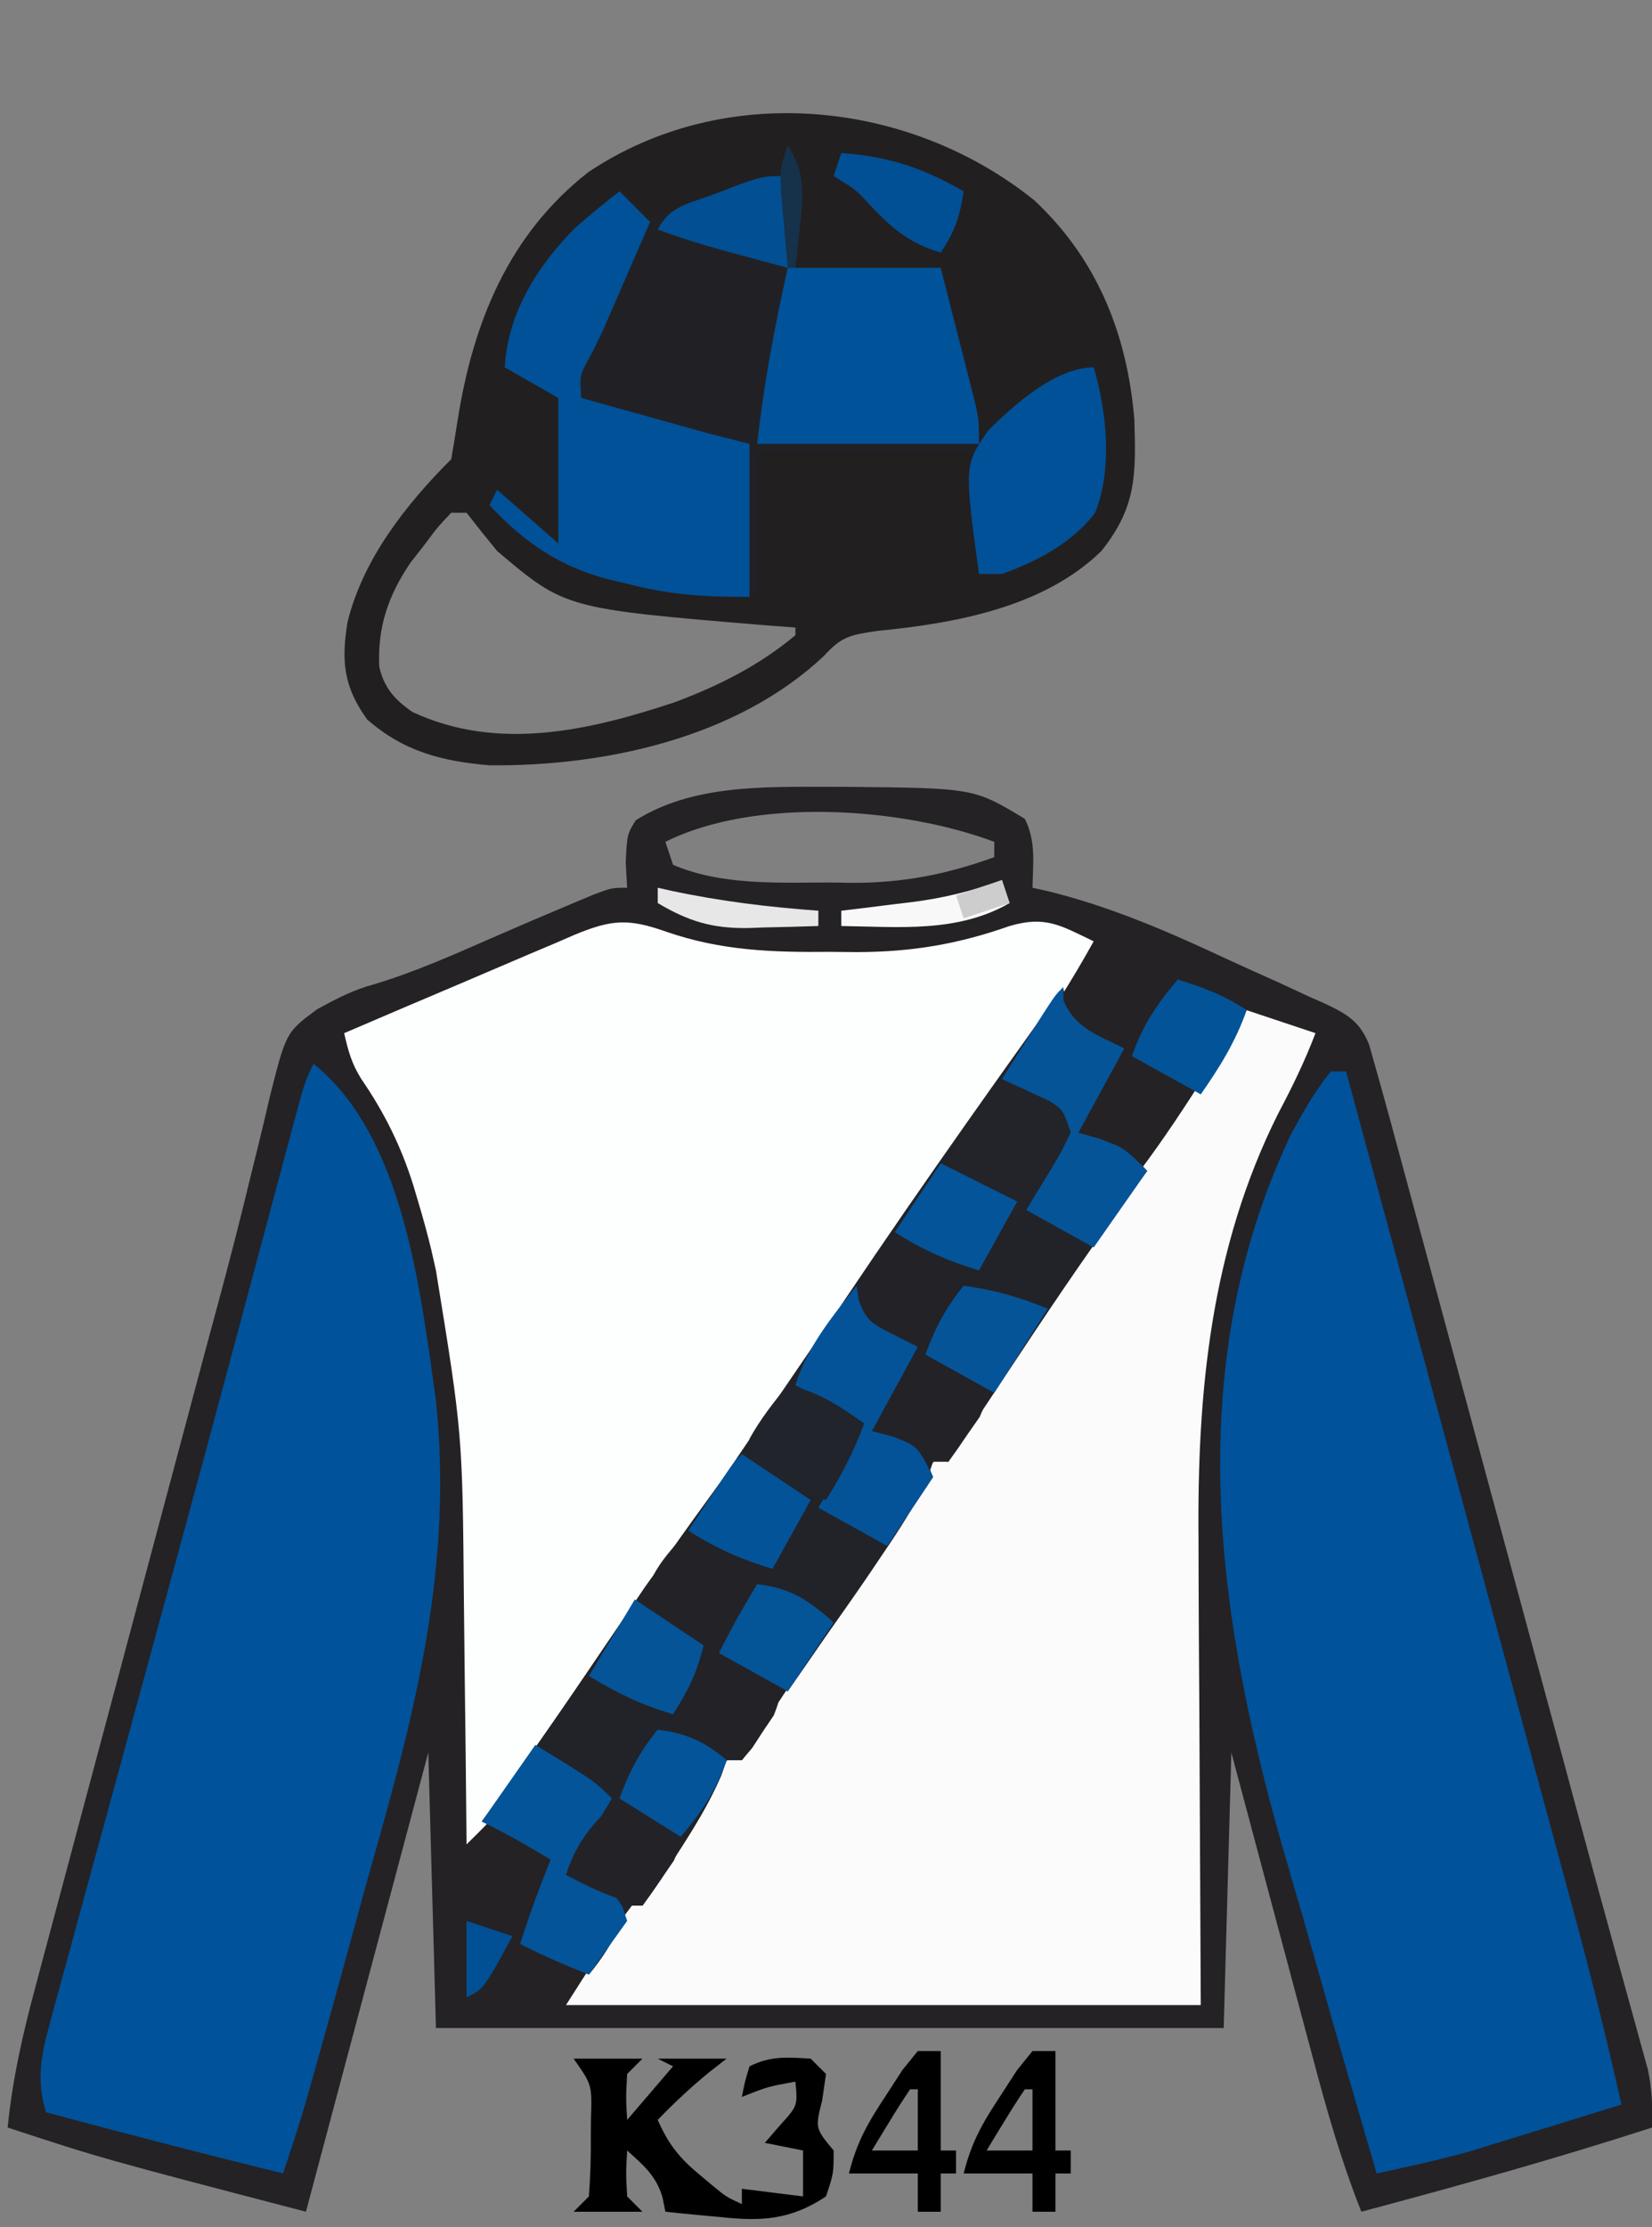 <?xml version="1.0" encoding="UTF-8"?>
<svg version="1.1" xmlns="http://www.w3.org/2000/svg" width="216" height="291">
<rect width="100%" height="100%" fill="#808080" stroke="none"/>
<path d="M0 0 C0.828 0.001 1.657 0.002 2.51 0.002 C19.094 0.167 19.094 0.167 25.75 4.188 C27.228 7.144 26.81 9.93 26.75 13.188 C27.352 13.319 27.954 13.451 28.574 13.587 C36.883 15.612 44.423 18.889 52.142 22.493 C54.331 23.508 56.533 24.491 58.736 25.475 C60.139 26.123 61.541 26.773 62.941 27.426 C63.597 27.714 64.252 28.001 64.927 28.298 C67.879 29.714 69.509 30.594 70.763 33.682 C71.089 34.839 71.415 35.996 71.75 37.188 C71.953 37.907 72.157 38.627 72.366 39.368 C73.102 42.001 73.816 44.639 74.528 47.278 C74.936 48.782 74.936 48.782 75.352 50.317 C76.251 53.633 77.147 56.949 78.043 60.266 C78.673 62.594 79.304 64.922 79.935 67.25 C81.599 73.395 83.261 79.54 84.923 85.685 C86.588 91.844 88.256 98.002 89.924 104.16 C91.812 111.134 93.7 118.108 95.587 125.082 C95.876 126.15 96.165 127.218 96.462 128.318 C97.032 130.425 97.601 132.533 98.169 134.64 C99.675 140.231 101.197 145.816 102.74 151.396 C103.065 152.582 103.39 153.767 103.726 154.988 C104.35 157.265 104.98 159.54 105.615 161.813 C105.895 162.837 106.175 163.861 106.463 164.916 C106.712 165.816 106.961 166.715 107.218 167.642 C107.759 170.231 107.848 172.55 107.75 175.188 C95.189 179.255 82.505 182.782 69.75 186.188 C67.121 179.584 65.216 172.897 63.395 166.031 C62.935 164.317 62.935 164.317 62.466 162.568 C61.494 158.942 60.528 155.315 59.562 151.688 C58.902 149.219 58.241 146.75 57.58 144.281 C55.965 138.251 54.358 132.219 52.75 126.188 C52.42 138.067 52.09 149.947 51.75 162.188 C17.76 162.188 -16.23 162.188 -51.25 162.188 C-51.58 150.308 -51.91 138.428 -52.25 126.188 C-57.53 145.988 -62.81 165.787 -68.25 186.188 C-94.946 179.223 -94.946 179.223 -107.25 175.188 C-106.615 168.816 -105.254 162.861 -103.585 156.686 C-103.178 155.152 -103.178 155.152 -102.762 153.587 C-101.865 150.216 -100.96 146.846 -100.055 143.477 C-99.422 141.107 -98.79 138.737 -98.159 136.366 C-96.493 130.118 -94.82 123.872 -93.146 117.625 C-91.468 111.361 -89.797 105.094 -88.125 98.828 C-86.231 91.734 -84.337 84.64 -82.439 77.547 C-82.149 76.461 -81.859 75.376 -81.56 74.258 C-80.986 72.118 -80.408 69.979 -79.828 67.84 C-78.307 62.228 -76.857 56.608 -75.497 50.954 C-75.203 49.768 -74.908 48.581 -74.605 47.359 C-74.042 45.09 -73.5 42.816 -72.982 40.537 C-70.847 32.07 -70.847 32.07 -66.762 29.048 C-64.212 27.669 -62.061 26.525 -59.285 25.785 C-53.98 24.185 -49.008 21.972 -43.939 19.748 C-40.494 18.24 -37.04 16.763 -33.57 15.312 C-32.593 14.903 -31.616 14.493 -30.61 14.07 C-28.25 13.188 -28.25 13.188 -26.25 13.188 C-26.312 12.094 -26.374 11.001 -26.438 9.875 C-26.25 6.188 -26.25 6.188 -25.125 4.375 C-17.808 -0.259 -8.388 -0.009 0 0 Z M-21.25 7.188 C-20.92 8.178 -20.59 9.168 -20.25 10.188 C-13.992 12.893 -6.492 12.522 0.188 12.5 C1.16 12.516 2.133 12.532 3.135 12.549 C9.815 12.553 15.473 11.462 21.75 9.188 C21.75 8.527 21.75 7.867 21.75 7.188 C9.717 2.675 -9.493 1.309 -21.25 7.188 Z " fill="#242225" transform="translate(108.25,102.812)"/>
<path d="M0 0 C8.24 7.707 12.147 17.538 13.066 28.633 C13.283 35.774 13.366 40.069 8.75 45.812 C1.217 53.181 -10.385 55.266 -20.543 56.25 C-24.109 56.791 -25.173 56.953 -27.5 59.5 C-38.858 70.215 -56.11 73.964 -71.25 73.812 C-77.459 73.28 -82.463 72.016 -87.25 67.812 C-90.356 63.504 -90.626 60.172 -89.812 55.098 C-87.782 46.851 -82.181 39.743 -76.25 33.812 C-75.956 32.092 -75.666 30.37 -75.401 28.645 C-73.394 15.943 -68.747 4.464 -58.344 -3.68 C-40.558 -15.607 -16.404 -13.204 0 0 Z M-76.25 40.812 C-78 42.653 -78 42.653 -79.75 45 C-80.358 45.777 -80.967 46.555 -81.594 47.355 C-84.509 51.68 -85.868 55.685 -85.672 60.883 C-85.066 63.654 -83.637 65.247 -81.332 66.84 C-70.162 72.058 -58.158 69.27 -47 65.562 C-41.231 63.394 -35.999 60.783 -31.25 56.812 C-31.25 56.483 -31.25 56.153 -31.25 55.812 C-32.543 55.715 -33.836 55.617 -35.168 55.516 C-61.352 53.342 -61.352 53.342 -70.25 45.812 C-71.602 44.161 -72.94 42.497 -74.25 40.812 C-74.91 40.812 -75.57 40.812 -76.25 40.812 Z " fill="#221F21" transform="translate(135.25,26.188)"/>
<path d="M0 0 C2.97 0.99 5.94 1.98 9 3 C7.61 6.654 5.955 10.048 4.125 13.5 C-4.687 31.103 -6.479 49.804 -6.293 69.16 C-6.289 70.731 -6.285 72.303 -6.284 73.874 C-6.268 79.604 -6.226 85.333 -6.188 91.062 C-6.126 103.912 -6.064 116.761 -6 130 C-33.39 130 -60.78 130 -89 130 C-82 119 -82 119 -78 114 C-76.787 112.184 -75.599 110.35 -74.438 108.5 C-73.569 107.123 -73.569 107.123 -72.684 105.719 C-71.585 103.944 -70.513 102.153 -69.473 100.344 C-68 98 -68 98 -66.548 96.555 C-64.014 94.01 -62.203 90.934 -60.25 87.938 C-59.354 86.576 -58.457 85.216 -57.559 83.855 C-57.121 83.193 -56.684 82.531 -56.234 81.849 C-54.635 79.453 -52.98 77.099 -51.312 74.75 C-48.223 70.389 -45.38 65.898 -42.578 61.348 C-41 59 -41 59 -39.578 57.602 C-37.145 55.132 -35.384 52.206 -33.5 49.312 C-32.61 47.963 -31.72 46.614 -30.828 45.266 C-30.135 44.217 -30.135 44.217 -29.428 43.146 C-27.067 39.597 -24.662 36.077 -22.25 32.562 C-21.815 31.925 -21.38 31.288 -20.932 30.632 C-18.705 27.392 -16.421 24.217 -14.039 21.09 C-10.846 16.864 -7.972 12.464 -5.125 8 C-4.627 7.225 -4.13 6.451 -3.617 5.652 C-2.409 3.77 -1.204 1.885 0 0 Z " fill="#FBFBFB" transform="translate(163,132)"/>
<path d="M0 0 C7.169 2.485 13.858 2.71 21.396 2.634 C22.555 2.646 23.714 2.657 24.908 2.669 C32.126 2.645 38.111 1.649 44.896 -0.741 C49.586 -2.114 51.542 -0.834 55.896 1.259 C53.048 6.402 49.944 11.251 46.584 16.072 C46.095 16.778 45.607 17.483 45.104 18.21 C42.001 22.687 38.878 27.149 35.748 31.607 C33.407 34.96 31.088 38.327 28.771 41.697 C28.306 42.374 27.84 43.051 27.361 43.748 C24.816 47.452 22.281 51.163 19.756 54.88 C13.774 63.678 7.684 72.375 1.425 80.977 C-2.196 85.965 -5.675 91.025 -9.064 96.173 C-11.63 100.056 -14.233 103.913 -16.854 107.759 C-17.314 108.443 -17.774 109.126 -18.249 109.83 C-18.691 110.477 -19.133 111.124 -19.588 111.791 C-19.977 112.364 -20.366 112.937 -20.767 113.527 C-22.382 115.62 -24.223 117.404 -26.104 119.259 C-26.109 118.57 -26.115 117.882 -26.121 117.172 C-26.18 110.599 -26.252 104.026 -26.339 97.453 C-26.383 94.076 -26.421 90.699 -26.45 87.322 C-26.634 65.618 -26.634 65.618 -30.104 44.259 C-30.307 43.362 -30.511 42.465 -30.72 41.541 C-31.228 39.445 -31.793 37.386 -32.416 35.322 C-32.623 34.623 -32.829 33.924 -33.042 33.204 C-34.642 28.085 -36.821 23.678 -39.869 19.24 C-41.132 17.213 -41.583 15.568 -42.104 13.259 C-37.056 11.09 -32.002 8.936 -26.942 6.796 C-25.222 6.065 -23.503 5.331 -21.786 4.593 C-19.318 3.532 -16.844 2.486 -14.369 1.443 C-13.602 1.11 -12.836 0.776 -12.045 0.433 C-7.078 -1.638 -4.889 -1.721 0 0 Z " fill="#FDFEFE" transform="translate(87.104,121.741)"/>
<path d="M0 0 C11.809 9.447 13.999 29.818 16 44 C18.198 65.197 13.526 83.871 7.772 104.026 C6.68 107.883 5.63 111.752 4.574 115.619 C3.03 121.254 1.472 126.884 -0.121 132.505 C-0.436 133.618 -0.751 134.732 -1.076 135.879 C-1.984 138.945 -2.97 141.973 -4 145 C-14.363 142.44 -24.694 139.784 -35 137 C-36.288 132.556 -35.617 129.52 -34.408 125.097 C-34.226 124.418 -34.043 123.74 -33.855 123.04 C-33.246 120.783 -32.621 118.53 -31.996 116.277 C-31.561 114.676 -31.126 113.075 -30.693 111.473 C-29.527 107.179 -28.349 102.888 -27.169 98.599 C-25.952 94.17 -24.747 89.738 -23.542 85.306 C-21.849 79.085 -20.153 72.866 -18.452 66.647 C-15.781 56.883 -13.137 47.111 -10.52 37.332 C-10.19 36.103 -9.861 34.874 -9.522 33.607 C-8.301 29.046 -7.08 24.486 -5.861 19.925 C-5.05 16.892 -4.236 13.86 -3.422 10.828 C-3.187 9.949 -2.953 9.069 -2.712 8.163 C-1.114 2.228 -1.114 2.228 0 0 Z " fill="#00529A" transform="translate(41,139)"/>
<path d="M0 0 C0.66 0 1.32 0 2 0 C4.318 8.552 6.636 17.104 8.951 25.657 C9.248 26.755 9.545 27.853 9.851 28.984 C10.49 31.343 11.128 33.701 11.766 36.06 C13.905 43.961 16.047 51.862 18.191 59.762 C19.995 66.412 21.798 73.061 23.599 79.711 C24.72 83.849 25.842 87.987 26.966 92.125 C28.04 96.081 29.113 100.037 30.183 103.994 C30.58 105.457 30.977 106.92 31.375 108.383 C33.777 117.214 36.016 126.064 38 135 C34.356 136.13 30.709 137.254 27.062 138.375 C26.041 138.692 25.019 139.009 23.967 139.336 C22.958 139.645 21.949 139.955 20.91 140.273 C19.994 140.556 19.077 140.839 18.133 141.13 C14.121 142.244 10.071 143.129 6 144 C3.348 134.978 0.738 125.945 -1.823 116.897 C-3.014 112.692 -4.218 108.493 -5.455 104.301 C-14.774 72.658 -19.998 39.425 -5.195 8.191 C-3.604 5.274 -2.088 2.593 0 0 Z " fill="#00529A" transform="translate(174,140)"/>
<path d="M0 0 C0.131 0.634 0.263 1.268 0.398 1.921 C0.811 4.109 0.811 4.109 2.629 5.266 C3.267 5.59 3.905 5.915 4.562 6.25 C5.697 6.827 6.831 7.405 8 8 C6.02 11.63 4.04 15.26 2 19 C2.928 19.268 3.856 19.536 4.812 19.812 C7.852 20.945 8.901 21.699 11 24 C10.52 24.649 10.039 25.298 9.544 25.967 C4.368 33.016 -0.551 40.206 -5.375 47.5 C-6.085 48.57 -6.796 49.64 -7.527 50.742 C-8.83 52.704 -10.131 54.667 -11.431 56.631 C-12.618 58.423 -13.808 60.212 -15 62 C-15.66 62 -16.32 62 -17 62 C-17.235 62.678 -17.469 63.356 -17.711 64.055 C-19.3 67.686 -21.404 70.86 -23.625 74.125 C-24.291 75.114 -24.291 75.114 -24.969 76.123 C-28.281 81.017 -31.728 85.8 -35.246 90.547 C-36.908 92.872 -38.406 95.238 -39.875 97.688 C-40.927 99.327 -40.927 99.327 -42 101 C-42.66 101 -43.32 101 -44 101 C-44.237 101.674 -44.474 102.348 -44.719 103.043 C-46.31 106.716 -48.335 109.955 -50.5 113.312 C-50.903 113.958 -51.307 114.603 -51.723 115.268 C-52.758 116.883 -53.873 118.447 -55 120 C-55.66 120 -56.32 120 -57 120 C-57.268 120.743 -57.536 121.485 -57.812 122.25 C-58.942 124.866 -60.209 126.802 -62 129 C-65.083 127.801 -68.063 126.523 -71 125 C-69.787 121.276 -68.491 117.622 -67 114 C-69.948 112.198 -72.9 110.524 -76 109 C-75.597 108.461 -75.193 107.922 -74.777 107.367 C-69.954 100.834 -65.367 94.16 -60.812 87.438 C-56.043 80.399 -51.199 73.431 -46.188 66.562 C-41.434 60.045 -36.886 53.425 -32.445 46.691 C-22.011 30.88 -11.035 15.395 0 0 Z " fill="#222328" transform="translate(139,129)"/>
<path d="M0 0 C0 3.96 0 7.92 0 12 C6.6 12 13.2 12 20 12 C20.838 15.27 21.67 18.541 22.5 21.812 C22.738 22.741 22.977 23.67 23.223 24.627 C23.448 25.52 23.674 26.412 23.906 27.332 C24.116 28.154 24.325 28.976 24.541 29.823 C25 32 25 32 25 35 C25.915 34.278 26.83 33.556 27.773 32.812 C28.974 31.875 30.174 30.937 31.375 30 C31.978 29.523 32.582 29.046 33.203 28.555 C37.773 25 37.773 25 40 25 C41.724 30.794 42.486 38.368 40.164 44.043 C37.17 47.951 32.573 50.374 28 52 C27.01 52 26.02 52 25 52 C25 46.72 25 41.44 25 36 C15.43 36 5.86 36 -4 36 C-4 42.27 -4 48.54 -4 55 C-10.376 55 -15.222 54.81 -21.188 53.25 C-22.196 53.014 -22.196 53.014 -23.225 52.773 C-29.789 51.112 -34.436 47.915 -39 43 C-38.67 42.34 -38.34 41.68 -38 41 C-35.36 43.31 -32.72 45.62 -30 48 C-30 41.73 -30 35.46 -30 29 C-33.465 27.02 -33.465 27.02 -37 25 C-36.627 17.905 -32.726 11.756 -27.824 6.801 C-25.924 5.137 -24.004 3.536 -22 2 C-21.01 2.66 -20.02 3.32 -19 4 C-19 4.66 -19 5.32 -19 6 C-17.88 5.567 -16.76 5.134 -15.605 4.688 C-14.133 4.125 -12.66 3.562 -11.188 3 C-10.45 2.714 -9.712 2.428 -8.951 2.133 C-8.239 1.862 -7.527 1.591 -6.793 1.312 C-6.138 1.061 -5.484 0.81 -4.809 0.551 C-3 0 -3 0 0 0 Z " fill="#212125" transform="translate(103,23)"/>
<path d="M0 0 C3.3 1.65 6.6 3.3 10 5 C6.25 12.625 6.25 12.625 4 16 C4.949 16.247 5.897 16.495 6.875 16.75 C10 18 10 18 11.336 19.812 C12 22 12 22 11.172 24.141 C10.703 24.837 10.233 25.533 9.75 26.25 C9.291 26.956 8.832 27.663 8.359 28.391 C7.686 29.187 7.686 29.187 7 30 C6.34 30 5.68 30 5 30 C4.763 30.674 4.526 31.348 4.281 32.043 C2.69 35.716 0.665 38.955 -1.5 42.312 C-1.903 42.958 -2.307 43.603 -2.723 44.268 C-3.758 45.883 -4.873 47.447 -6 49 C-6.66 49 -7.32 49 -8 49 C-8.268 49.742 -8.536 50.485 -8.812 51.25 C-9.942 53.866 -11.209 55.802 -13 58 C-16.083 56.801 -19.063 55.523 -22 54 C-20.787 50.276 -19.491 46.622 -18 43 C-20.948 41.198 -23.9 39.524 -27 38 C-26.597 37.461 -26.193 36.922 -25.777 36.367 C-20.062 28.626 -14.662 20.683 -9.281 12.707 C-8.345 11.324 -8.345 11.324 -7.391 9.914 C-6.834 9.089 -6.278 8.263 -5.704 7.413 C-3.899 4.856 -1.977 2.425 0 0 Z " fill="#222328" transform="translate(90,200)"/>
<path d="M0 0 C0.021 0.578 0.041 1.155 0.062 1.75 C1.577 5.384 4.56 6.249 8 8 C6.02 11.63 4.04 15.26 2 19 C2.949 19.247 3.897 19.495 4.875 19.75 C8 21 8 21 9.195 23.078 C9.461 23.712 9.726 24.347 10 25 C3.768 34.406 -2.541 43.748 -9 53 C-11.97 51.35 -14.94 49.7 -18 48 C-17.34 46.68 -16.68 45.36 -16 44 C-15.448 42.754 -14.906 41.505 -14.375 40.25 C-13.694 38.641 -13.694 38.641 -13 37 C-15.97 35.35 -18.94 33.7 -22 32 C-17.814 25.699 -13.585 19.43 -9.312 13.188 C-8.745 12.355 -8.177 11.523 -7.592 10.666 C-7.042 9.862 -6.492 9.059 -5.926 8.23 C-5.435 7.513 -4.944 6.795 -4.439 6.055 C-3.002 4.002 -1.515 1.996 0 0 Z " fill="#222328" transform="translate(112,168)"/>
<path d="M0 0 C1.32 1.32 2.64 2.64 4 4 C2.876 6.584 1.751 9.167 0.625 11.75 C0.308 12.48 -0.009 13.209 -0.336 13.961 C-0.645 14.67 -0.955 15.379 -1.273 16.109 C-1.556 16.759 -1.839 17.408 -2.13 18.077 C-2.741 19.427 -3.405 20.752 -4.108 22.056 C-5.209 24.098 -5.209 24.098 -5 27 C-2.084 27.813 0.833 28.626 3.75 29.438 C4.575 29.668 5.4 29.898 6.25 30.135 C7.049 30.357 7.848 30.579 8.672 30.809 C9.772 31.115 9.772 31.115 10.894 31.427 C12.922 31.979 14.961 32.49 17 33 C17 39.6 17 46.2 17 53 C10.784 53 6.621 52.733 0.875 51.25 C-0.14 51.014 -0.14 51.014 -1.176 50.773 C-7.688 49.136 -12.421 45.931 -17 41 C-16.67 40.34 -16.34 39.68 -16 39 C-13.36 41.31 -10.72 43.62 -8 46 C-8 39.73 -8 33.46 -8 27 C-11.465 25.02 -11.465 25.02 -15 23 C-14.627 15.905 -10.726 9.756 -5.824 4.801 C-3.924 3.137 -2.004 1.536 0 0 Z " fill="#005197" transform="translate(81,25)"/>
<path d="M0 0 C6.6 0 13.2 0 20 0 C20.838 3.27 21.67 6.541 22.5 9.812 C22.738 10.741 22.977 11.67 23.223 12.627 C23.448 13.52 23.674 14.412 23.906 15.332 C24.116 16.154 24.325 16.976 24.541 17.823 C25 20 25 20 25 23 C15.43 23 5.86 23 -4 23 C-3.117 15.054 -1.736 7.772 0 0 Z " fill="#005299" transform="translate(103,35)"/>
<path d="M0 0 C1.724 5.794 2.486 13.368 0.164 19.043 C-2.83 22.951 -7.427 25.374 -12 27 C-12.99 27 -13.98 27 -15 27 C-16.931 12.774 -16.931 12.774 -13.756 8.213 C-10.364 4.847 -4.931 0 0 0 Z " fill="#005197" transform="translate(143,48)"/>
<path d="M0 0 C2.97 0 5.94 0 9 0 C8.34 0.66 7.68 1.32 7 2 C6.833 5.083 6.833 5.083 7 8 C8.98 5.69 10.96 3.38 13 1 C12.34 0.67 11.68 0.34 11 0 C13.97 0 16.94 0 20 0 C19.258 0.578 18.515 1.155 17.75 1.75 C15.339 3.723 13.16 5.76 11 8 C12.367 11.151 13.857 13.009 16.5 15.188 C17.108 15.697 17.717 16.206 18.344 16.73 C19.985 18.071 19.985 18.071 22 19 C22 18.34 22 17.68 22 17 C24.64 17.33 27.28 17.66 30 18 C30 16.02 30 14.04 30 12 C27.525 11.505 27.525 11.505 25 11 C25.66 10.237 26.32 9.474 27 8.688 C29.299 6.157 29.299 6.157 29 3 C25.39 3.656 25.39 3.656 22 5 C22.375 3.062 22.375 3.062 23 1 C25.763 -0.381 27.947 -0.191 31 0 C31.66 0.66 32.32 1.32 33 2 C32.835 3.134 32.67 4.269 32.5 5.438 C31.584 9.096 31.584 9.096 34 12 C34 15 34 15 33 18 C28.338 21.097 24.52 21.278 19.125 20.688 C18.092 20.596 18.092 20.596 17.039 20.502 C15.358 20.35 13.679 20.177 12 20 C11.816 19.08 11.816 19.08 11.629 18.141 C10.791 15.29 9.172 13.962 7 12 C6.833 14.917 6.833 14.917 7 18 C7.66 18.66 8.32 19.32 9 20 C6.03 20 3.06 20 0 20 C0.66 19.34 1.32 18.68 2 18 C2.199 15.291 2.278 12.707 2.25 10 C2.258 9.263 2.265 8.525 2.273 7.766 C2.41 3.416 2.41 3.416 0 0 Z " fill="#000000" transform="translate(75,269)"/>
<path d="M0 0 C3.3 1.65 6.6 3.3 10 5 C6.25 12.625 6.25 12.625 4 16 C4.949 16.247 5.897 16.495 6.875 16.75 C10 18 10 18 11.344 19.812 C12 22 12 22 11.102 24.141 C10.614 24.837 10.127 25.533 9.625 26.25 C9.143 26.956 8.661 27.663 8.164 28.391 C7.78 28.922 7.396 29.453 7 30 C3.528 29.236 1.002 27.918 -2 26 C-1.393 21.872 0.038 18.668 2 15 C0.855 14.567 0.855 14.567 -0.312 14.125 C-3 13 -3 13 -6 11 C-5.555 5.96 -3.287 3.624 0 0 Z " fill="#232226" transform="translate(90,200)"/>
<path d="M0 0 C3.3 1.65 6.6 3.3 10 5 C8.02 8.63 6.04 12.26 4 16 C4.949 16.247 5.897 16.495 6.875 16.75 C10 18 10 18 11.344 19.812 C12 22 12 22 11.102 24.141 C10.614 24.837 10.127 25.533 9.625 26.25 C9.143 26.956 8.661 27.663 8.164 28.391 C7.78 28.922 7.396 29.453 7 30 C3.346 29.182 0.32 27.736 -3 26 C-1.665 22.406 -0.04 19.245 2 16 C-0.31 14.35 -2.62 12.7 -5 11 C-3.851 6.403 -2.904 3.872 0 0 Z " fill="#222227" transform="translate(117,161)"/>
<path d="M0 0 C0.092 0.614 0.183 1.227 0.277 1.859 C1.186 4.55 2.075 4.984 4.562 6.25 C5.697 6.827 6.831 7.405 8 8 C6.02 11.63 4.04 15.26 2 19 C2.949 19.247 3.897 19.495 4.875 19.75 C8 21 8 21 10 25 C8.02 27.97 6.04 30.94 4 34 C1.03 32.35 -1.94 30.7 -5 29 C-3.665 26.754 -2.331 24.508 -0.996 22.262 C0.343 19.908 0.343 19.908 -1 17 C-2.629 15.776 -2.629 15.776 -4.562 14.812 C-5.697 14.214 -6.831 13.616 -8 13 C-6.41 7.911 -3.255 4.125 0 0 Z " fill="#045398" transform="translate(112,168)"/>
<path d="M0 0 C0.021 0.578 0.041 1.155 0.062 1.75 C1.577 5.384 4.56 6.249 8 8 C6.02 11.63 4.04 15.26 2 19 C2.928 19.268 3.856 19.536 4.812 19.812 C8 21 8 21 11 24 C8.69 27.3 6.38 30.6 4 34 C1.03 32.35 -1.94 30.7 -5 29 C-4.627 28.313 -4.255 27.626 -3.871 26.918 C-3.398 26.017 -2.925 25.116 -2.438 24.188 C-1.962 23.294 -1.486 22.401 -0.996 21.48 C0.337 18.934 0.337 18.934 -1 16 C-2.629 14.776 -2.629 14.776 -4.562 13.812 C-5.697 13.214 -6.831 12.616 -8 12 C-6.856 10.187 -5.71 8.374 -4.562 6.562 C-3.605 5.048 -3.605 5.048 -2.629 3.504 C-1 1 -1 1 0 0 Z " fill="#055498" transform="translate(139,129)"/>
<path d="M0 0 C7.75 4.75 7.75 4.75 10 7 C7.03 11.95 7.03 11.95 4 17 C4.949 17.247 5.897 17.495 6.875 17.75 C10 19 10 19 11.375 21.125 C11.581 21.744 11.787 22.363 12 23 C10.35 25.31 8.7 27.62 7 30 C3.917 28.801 0.937 27.523 -2 26 C-0.787 22.276 0.509 18.622 2 15 C-0.961 13.19 -3.889 11.555 -7 10 C-3.535 5.05 -3.535 5.05 0 0 Z " fill="#045499" transform="translate(70,228)"/>
<path d="M0 0 C1.318 0.592 2.629 1.199 3.938 1.812 C5.034 2.317 5.034 2.317 6.152 2.832 C8 4 8 4 9 7 C7.566 9.918 7.566 9.918 5.562 13.188 C4.904 14.274 4.245 15.361 3.566 16.48 C3.049 17.312 2.533 18.143 2 19 C1.67 18.01 1.34 17.02 1 16 C-0.86 14.767 -0.86 14.767 -3.062 13.812 C-4.163 13.296 -4.163 13.296 -5.285 12.77 C-5.851 12.516 -6.417 12.262 -7 12 C-6.388 8.56 -5.079 6.484 -2.938 3.75 C-2.39 3.044 -1.842 2.337 -1.277 1.609 C-0.856 1.078 -0.434 0.547 0 0 Z " fill="#22242A" transform="translate(131,141)"/>
<path d="M0 0 C3.985 0.823 6.679 2.661 10 5 C8.665 8.594 7.04 11.755 5 15 C2.03 14.01 -0.94 13.02 -4 12 C-4.812 9.938 -4.812 9.938 -5 7 C-3.59 4.453 -1.86 2.234 0 0 Z " fill="#21242B" transform="translate(103,181)"/>
<path d="M0 0 C5.6 1.461 5.6 1.461 7.344 3.812 C8 6 8 6 7.102 8.141 C6.614 8.837 6.127 9.533 5.625 10.25 C5.143 10.956 4.661 11.663 4.164 12.391 C3.78 12.922 3.396 13.453 3 14 C-0.654 13.182 -3.68 11.736 -7 10 C-5.606 5.565 -3.394 3.126 0 0 Z " fill="#232327" transform="translate(81,235)"/>
<path d="M0 0 C2.97 1.98 5.94 3.96 9 6 C7.35 8.97 5.7 11.94 4 15 C-0.053 13.775 -3.444 12.301 -7 10 C-6.022 8.52 -5.043 7.041 -4.062 5.562 C-3.517 4.739 -2.972 3.915 -2.41 3.066 C-1 1 -1 1 0 0 Z " fill="#035398" transform="translate(97,190)"/>
<path d="M0 0 C3.403 1.059 6.014 2.009 9 4 C7.55 8.11 5.489 11.433 3 15 C0.03 13.35 -2.94 11.7 -6 10 C-4.63 6.005 -2.743 3.2 0 0 Z " fill="#035398" transform="translate(154,128)"/>
<path d="M0 0 C3.3 1.65 6.6 3.3 10 5 C8.35 7.97 6.7 10.94 5 14 C0.947 12.775 -2.444 11.301 -6 9 C-4.02 6.03 -2.04 3.06 0 0 Z " fill="#04549A" transform="translate(123,152)"/>
<path d="M0 0 C0.99 0 1.98 0 3 0 C3 4.29 3 8.58 3 13 C3.66 13 4.32 13 5 13 C5 13.99 5 14.98 5 16 C4.34 16 3.68 16 3 16 C3 17.65 3 19.3 3 21 C2.01 21 1.02 21 0 21 C0 19.35 0 17.7 0 16 C-2.97 16 -5.94 16 -9 16 C-7.953 11.812 -6.487 9.332 -4.125 5.75 C-3.077 4.134 -3.077 4.134 -2.008 2.484 C-1.345 1.665 -0.683 0.845 0 0 Z M-1 5 C-1.891 6.309 -2.739 7.648 -3.562 9 C-4.018 9.742 -4.473 10.485 -4.941 11.25 C-5.465 12.116 -5.465 12.116 -6 13 C-4.02 13 -2.04 13 0 13 C0 10.36 0 7.72 0 5 C-0.33 5 -0.66 5 -1 5 Z " fill="#000000" transform="translate(135,268)"/>
<path d="M0 0 C0.99 0 1.98 0 3 0 C3 4.29 3 8.58 3 13 C3.66 13 4.32 13 5 13 C5 13.99 5 14.98 5 16 C4.34 16 3.68 16 3 16 C3 17.65 3 19.3 3 21 C2.01 21 1.02 21 0 21 C0 19.35 0 17.7 0 16 C-2.97 16 -5.94 16 -9 16 C-7.953 11.812 -6.487 9.332 -4.125 5.75 C-3.077 4.134 -3.077 4.134 -2.008 2.484 C-1.345 1.665 -0.683 0.845 0 0 Z M-1 5 C-1.891 6.309 -2.739 7.648 -3.562 9 C-4.018 9.742 -4.473 10.485 -4.941 11.25 C-5.465 12.116 -5.465 12.116 -6 13 C-4.02 13 -2.04 13 0 13 C0 10.36 0 7.72 0 5 C-0.33 5 -0.66 5 -1 5 Z " fill="#000000" transform="translate(120,268)"/>
<path d="M0 0 C4.104 0.573 7.067 1.427 11 3 C8.69 6.63 6.38 10.26 4 14 C1.03 12.35 -1.94 10.7 -5 9 C-3.751 5.541 -2.325 2.853 0 0 Z " fill="#055498" transform="translate(126,168)"/>
<path d="M0 0 C2.97 1.98 5.94 3.96 9 6 C8.085 9.658 6.995 11.877 5 15 C0.777 13.723 -2.12 12.328 -6 10 C-4.02 6.7 -2.04 3.4 0 0 Z " fill="#055498" transform="translate(83,209)"/>
<path d="M0 0 C6.21 0.444 10.605 1.915 16 5 C15.453 8.375 14.945 10.082 13 13 C8.705 11.737 6.389 9.637 3.43 6.438 C1.857 4.761 1.857 4.761 -1 3 C-0.67 2.01 -0.34 1.02 0 0 Z " fill="#015095" transform="translate(110,20)"/>
<path d="M0 0 C0 3.96 0 7.92 0 12 C-11.714 8.857 -11.714 8.857 -17 7 C-15.436 3.872 -12.826 3.583 -9.625 2.375 C-7.881 1.706 -7.881 1.706 -6.102 1.023 C-3 0 -3 0 0 0 Z " fill="#024F93" transform="translate(103,23)"/>
<path d="M0 0 C3.821 0.531 6.062 1.497 9 4 C7.63 7.995 5.743 10.8 3 14 C0.36 12.35 -2.28 10.7 -5 9 C-3.751 5.541 -2.325 2.853 0 0 Z " fill="#045499" transform="translate(86,226)"/>
<path d="M0 0 C4.401 0.503 6.712 2.088 10 5 C7.03 9.455 7.03 9.455 4 14 C1.03 12.35 -1.94 10.7 -5 9 C-3.445 5.889 -1.81 2.961 0 0 Z " fill="#045498" transform="translate(99,207)"/>
<path d="M0 0 C0.33 0.99 0.66 1.98 1 3 C-5.775 6.909 -13.435 6.11 -21 6 C-21 5.34 -21 4.68 -21 4 C-19.987 3.879 -18.974 3.758 -17.93 3.633 C-16.578 3.464 -15.227 3.295 -13.875 3.125 C-13.21 3.046 -12.545 2.968 -11.859 2.887 C-7.696 2.356 -3.933 1.458 0 0 Z " fill="#F8F8F8" transform="translate(131,115)"/>
<path d="M0 0 C0.594 0.133 1.189 0.266 1.801 0.402 C8.185 1.763 14.492 2.53 21 3 C21 3.66 21 4.32 21 5 C18.624 5.082 16.251 5.141 13.875 5.188 C13.21 5.213 12.545 5.238 11.859 5.264 C7.131 5.333 4.049 4.403 0 2 C0 1.34 0 0.68 0 0 Z " fill="#E7E7E7" transform="translate(86,116)"/>
<path d="M0 0 C1.98 0.66 3.96 1.32 6 2 C2.25 8.875 2.25 8.875 0 10 C0 6.7 0 3.4 0 0 Z " fill="#015095" transform="translate(61,251)"/>
<path d="M0 0 C0.33 0.99 0.66 1.98 1 3 C-0.98 3.66 -2.96 4.32 -5 5 C-5.33 4.01 -5.66 3.02 -6 2 C-4.02 1.34 -2.04 0.68 0 0 Z " fill="#CECDCD" transform="translate(131,115)"/>
<path d="M0 0 C2.263 3.558 2.073 6.125 1.625 10.25 C1.514 11.328 1.403 12.405 1.289 13.516 C1.194 14.335 1.098 15.155 1 16 C0.67 16 0.34 16 0 16 C-0.195 13.897 -0.381 11.792 -0.562 9.688 C-0.667 8.516 -0.771 7.344 -0.879 6.137 C-1 3 -1 3 0 0 Z " fill="#16314A" transform="translate(103,19)"/>
</svg>
